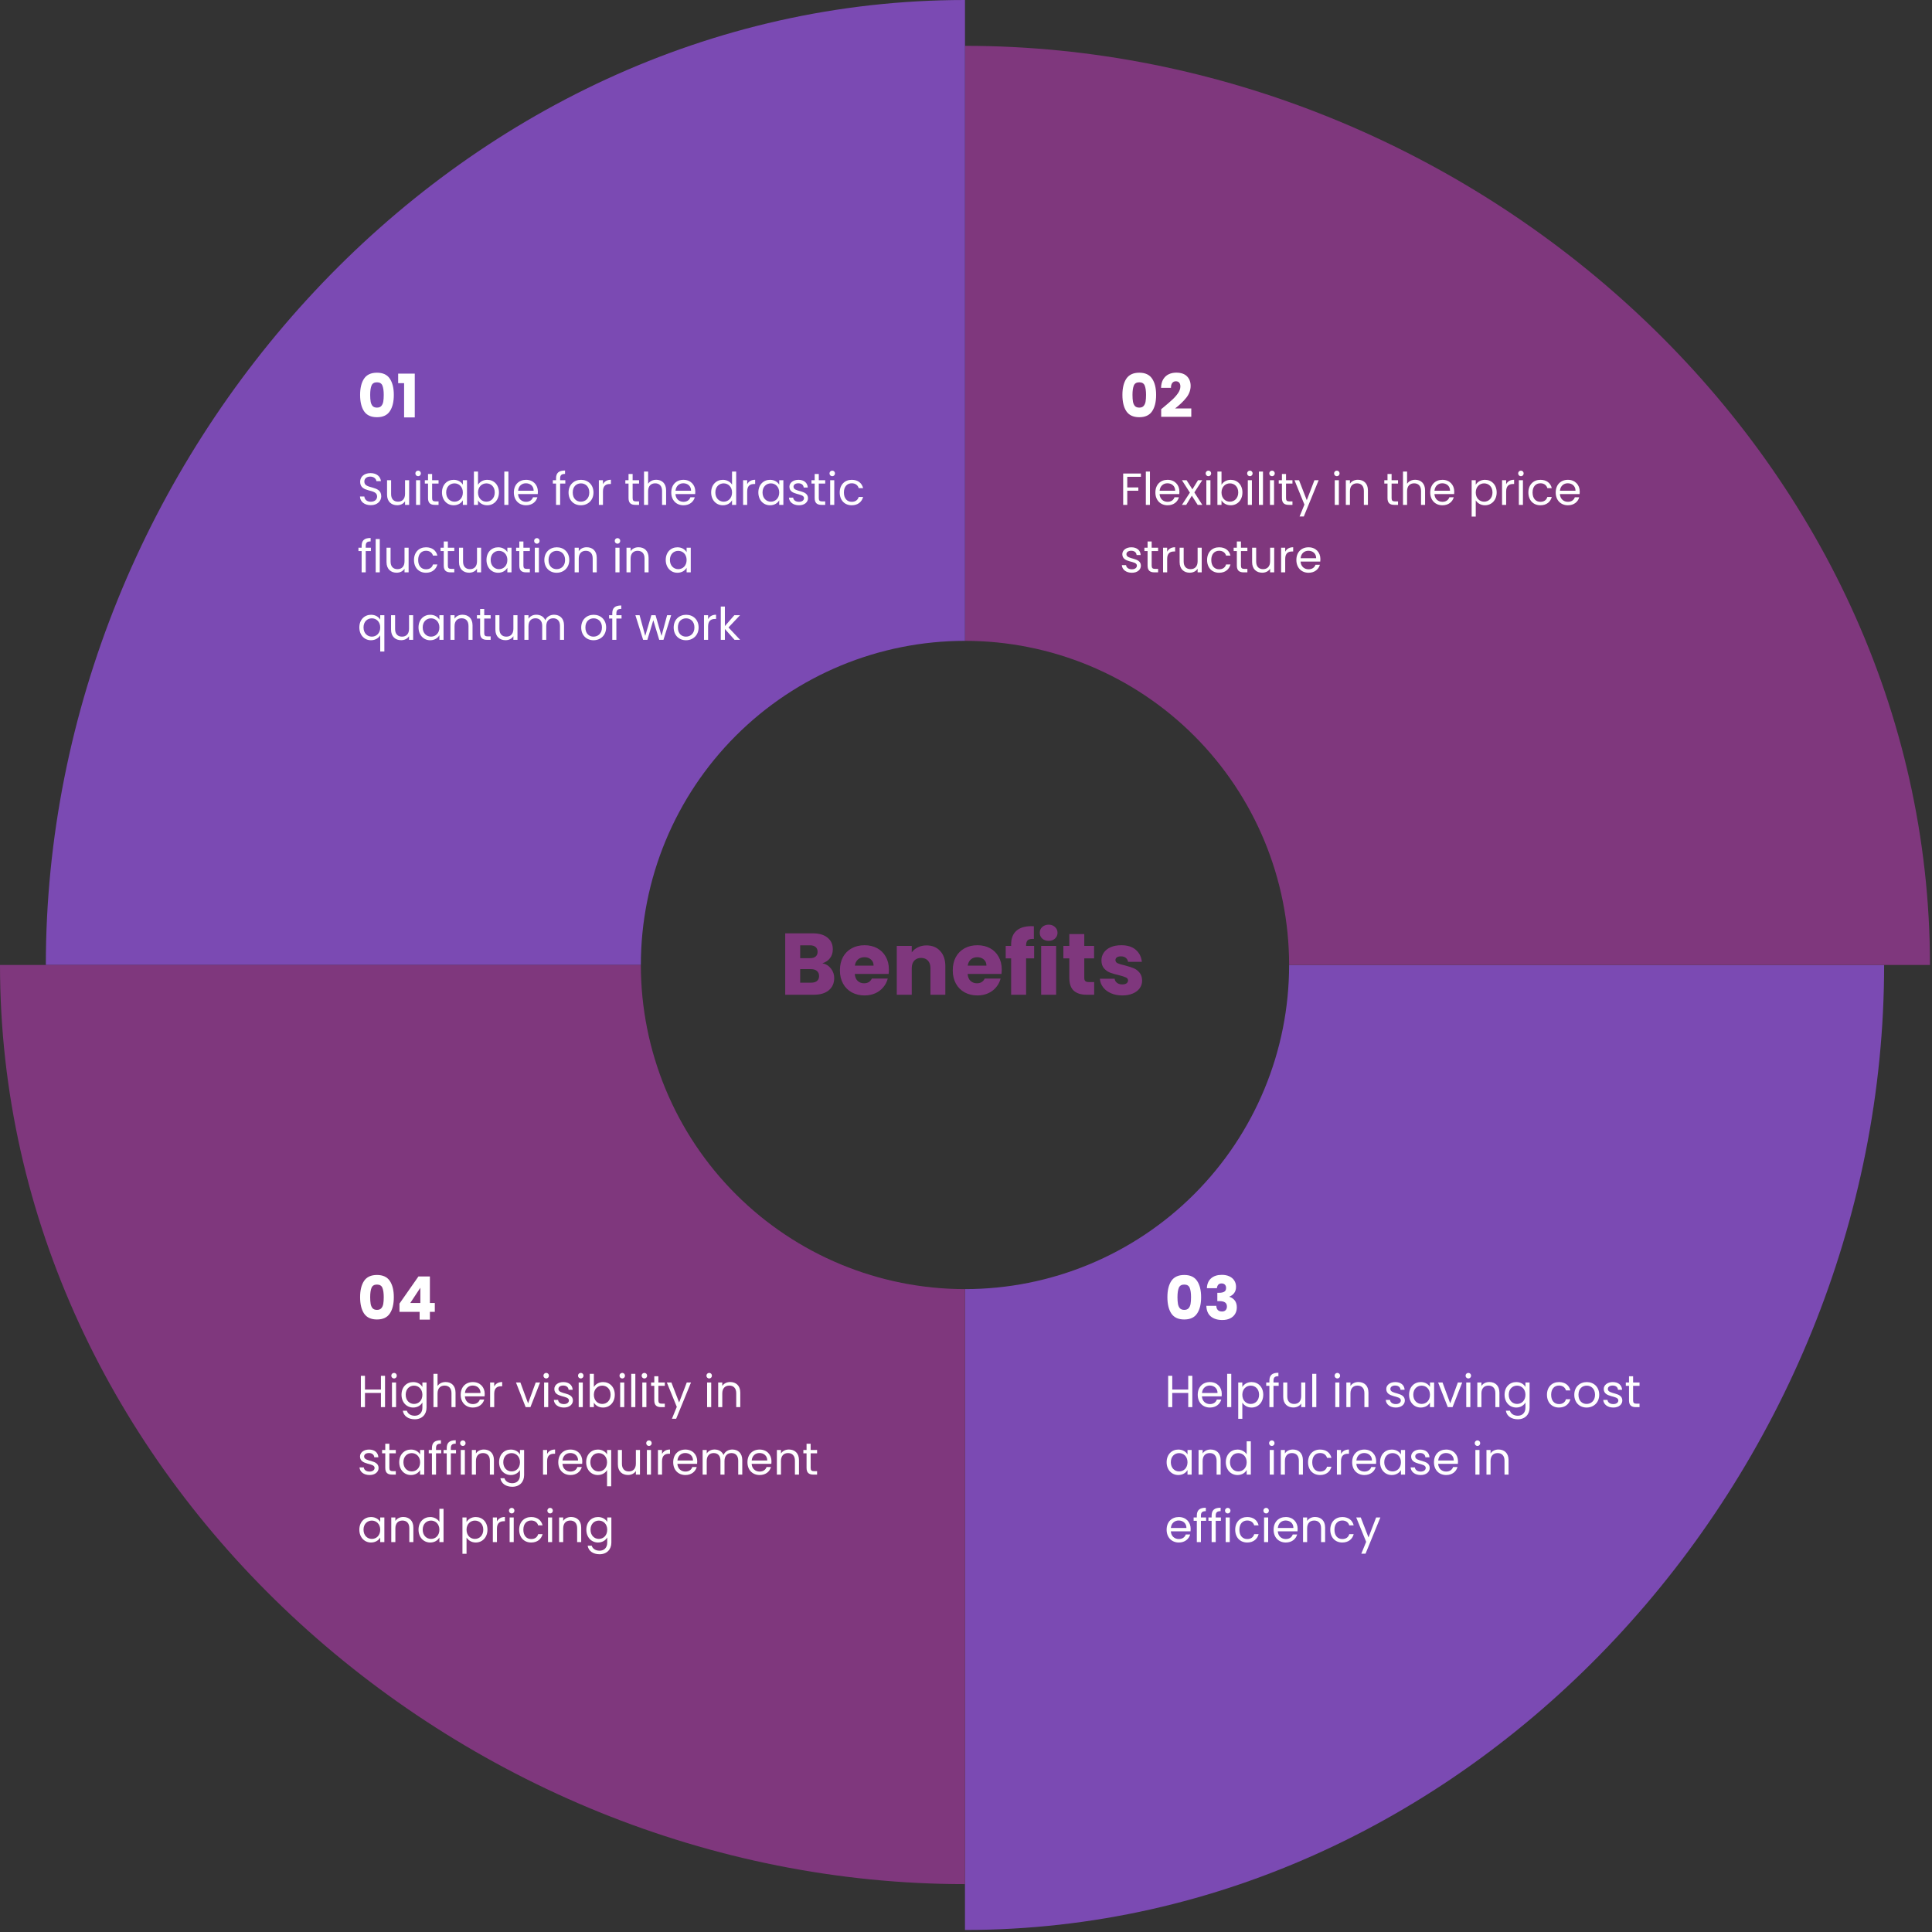 <svg xmlns="http://www.w3.org/2000/svg" width="773" height="773" viewBox="0 0 773 773" fill="none"><rect x="0" y="0" width="773" height="773" fill="#333333" stroke="none"/><path d="M386.093 515.778V772.185C589.884 772.185 753.844 589.884 753.844 386.093H515.778C515.778 420.488 502.115 453.474 477.794 477.794C453.474 502.115 420.488 515.778 386.093 515.778Z" fill="#7B4AB3"></path><path d="M515.778 386.093H772.185C772.185 182.301 589.884 18.341 386.093 18.341V256.407C420.488 256.407 453.474 270.07 477.794 294.391C502.115 318.712 515.778 351.698 515.778 386.093Z" fill="#7F377D"></path><path d="M386.092 256.407V0C182.3 0 18.341 182.301 18.341 386.093H256.407C256.407 351.698 270.07 318.712 294.391 294.391C318.711 270.07 351.697 256.407 386.092 256.407Z" fill="#7B4AB3"></path><path d="M256.407 386.093H0C0 589.884 182.301 753.844 386.093 753.844V515.778C351.698 515.778 318.712 502.115 294.391 477.794C270.07 453.474 256.407 420.488 256.407 386.093Z" fill="#7F377D"></path><path d="M329.045 385.4C330.468 385.703 331.612 386.415 332.475 387.535C333.338 388.632 333.77 389.892 333.77 391.315C333.77 393.368 333.047 395.002 331.6 396.215C330.177 397.405 328.182 398 325.615 398H314.17V373.43H325.23C327.727 373.43 329.675 374.002 331.075 375.145C332.498 376.288 333.21 377.84 333.21 379.8C333.21 381.247 332.825 382.448 332.055 383.405C331.308 384.362 330.305 385.027 329.045 385.4ZM320.155 383.37H324.075C325.055 383.37 325.802 383.16 326.315 382.74C326.852 382.297 327.12 381.655 327.12 380.815C327.12 379.975 326.852 379.333 326.315 378.89C325.802 378.447 325.055 378.225 324.075 378.225H320.155V383.37ZM324.565 393.17C325.568 393.17 326.338 392.948 326.875 392.505C327.435 392.038 327.715 391.373 327.715 390.51C327.715 389.647 327.423 388.97 326.84 388.48C326.28 387.99 325.498 387.745 324.495 387.745H320.155V393.17H324.565ZM355.651 387.92C355.651 388.48 355.616 389.063 355.546 389.67H342.001C342.095 390.883 342.48 391.817 343.156 392.47C343.856 393.1 344.708 393.415 345.711 393.415C347.205 393.415 348.243 392.785 348.826 391.525H355.196C354.87 392.808 354.275 393.963 353.411 394.99C352.571 396.017 351.51 396.822 350.226 397.405C348.943 397.988 347.508 398.28 345.921 398.28C344.008 398.28 342.305 397.872 340.811 397.055C339.318 396.238 338.151 395.072 337.311 393.555C336.471 392.038 336.051 390.265 336.051 388.235C336.051 386.205 336.46 384.432 337.276 382.915C338.116 381.398 339.283 380.232 340.776 379.415C342.27 378.598 343.985 378.19 345.921 378.19C347.811 378.19 349.491 378.587 350.961 379.38C352.431 380.173 353.575 381.305 354.391 382.775C355.231 384.245 355.651 385.96 355.651 387.92ZM349.526 386.345C349.526 385.318 349.176 384.502 348.476 383.895C347.776 383.288 346.901 382.985 345.851 382.985C344.848 382.985 343.996 383.277 343.296 383.86C342.62 384.443 342.2 385.272 342.036 386.345H349.526ZM370.709 378.26C372.995 378.26 374.815 379.007 376.169 380.5C377.545 381.97 378.234 384 378.234 386.59V398H372.284V387.395C372.284 386.088 371.945 385.073 371.269 384.35C370.592 383.627 369.682 383.265 368.539 383.265C367.395 383.265 366.485 383.627 365.809 384.35C365.132 385.073 364.794 386.088 364.794 387.395V398H358.809V378.47H364.794V381.06C365.4 380.197 366.217 379.52 367.244 379.03C368.27 378.517 369.425 378.26 370.709 378.26ZM400.803 387.92C400.803 388.48 400.768 389.063 400.698 389.67H387.153C387.246 390.883 387.631 391.817 388.308 392.47C389.008 393.1 389.859 393.415 390.863 393.415C392.356 393.415 393.394 392.785 393.978 391.525H400.348C400.021 392.808 399.426 393.963 398.563 394.99C397.723 396.017 396.661 396.822 395.378 397.405C394.094 397.988 392.659 398.28 391.073 398.28C389.159 398.28 387.456 397.872 385.963 397.055C384.469 396.238 383.303 395.072 382.463 393.555C381.623 392.038 381.203 390.265 381.203 388.235C381.203 386.205 381.611 384.432 382.428 382.915C383.268 381.398 384.434 380.232 385.928 379.415C387.421 378.598 389.136 378.19 391.073 378.19C392.963 378.19 394.643 378.587 396.113 379.38C397.583 380.173 398.726 381.305 399.543 382.775C400.383 384.245 400.803 385.96 400.803 387.92ZM394.678 386.345C394.678 385.318 394.328 384.502 393.628 383.895C392.928 383.288 392.053 382.985 391.003 382.985C389.999 382.985 389.148 383.277 388.448 383.86C387.771 384.443 387.351 385.272 387.188 386.345H394.678ZM413.76 383.44H410.54V398H404.555V383.44H402.385V378.47H404.555V377.91C404.555 375.507 405.243 373.687 406.62 372.45C407.997 371.19 410.015 370.56 412.675 370.56C413.118 370.56 413.445 370.572 413.655 370.595V375.67C412.512 375.6 411.707 375.763 411.24 376.16C410.773 376.557 410.54 377.268 410.54 378.295V378.47H413.76V383.44ZM419.582 376.44C418.532 376.44 417.669 376.137 416.992 375.53C416.339 374.9 416.012 374.13 416.012 373.22C416.012 372.287 416.339 371.517 416.992 370.91C417.669 370.28 418.532 369.965 419.582 369.965C420.609 369.965 421.449 370.28 422.102 370.91C422.779 371.517 423.117 372.287 423.117 373.22C423.117 374.13 422.779 374.9 422.102 375.53C421.449 376.137 420.609 376.44 419.582 376.44ZM422.557 378.47V398H416.572V378.47H422.557ZM437.78 392.925V398H434.735C432.565 398 430.873 397.475 429.66 396.425C428.446 395.352 427.84 393.613 427.84 391.21V383.44H425.46V378.47H427.84V373.71H433.825V378.47H437.745V383.44H433.825V391.28C433.825 391.863 433.965 392.283 434.245 392.54C434.525 392.797 434.991 392.925 435.645 392.925H437.78ZM449.058 398.28C447.355 398.28 445.838 397.988 444.508 397.405C443.178 396.822 442.128 396.028 441.358 395.025C440.588 393.998 440.157 392.855 440.063 391.595H445.978C446.048 392.272 446.363 392.82 446.923 393.24C447.483 393.66 448.172 393.87 448.988 393.87C449.735 393.87 450.307 393.73 450.703 393.45C451.123 393.147 451.333 392.762 451.333 392.295C451.333 391.735 451.042 391.327 450.458 391.07C449.875 390.79 448.93 390.487 447.623 390.16C446.223 389.833 445.057 389.495 444.123 389.145C443.19 388.772 442.385 388.2 441.708 387.43C441.032 386.637 440.693 385.575 440.693 384.245C440.693 383.125 440.997 382.11 441.603 381.2C442.233 380.267 443.143 379.532 444.333 378.995C445.547 378.458 446.982 378.19 448.638 378.19C451.088 378.19 453.013 378.797 454.413 380.01C455.837 381.223 456.653 382.833 456.863 384.84H451.333C451.24 384.163 450.937 383.627 450.423 383.23C449.933 382.833 449.28 382.635 448.463 382.635C447.763 382.635 447.227 382.775 446.853 383.055C446.48 383.312 446.293 383.673 446.293 384.14C446.293 384.7 446.585 385.12 447.168 385.4C447.775 385.68 448.708 385.96 449.968 386.24C451.415 386.613 452.593 386.987 453.503 387.36C454.413 387.71 455.207 388.293 455.883 389.11C456.583 389.903 456.945 390.977 456.968 392.33C456.968 393.473 456.642 394.5 455.988 395.41C455.358 396.297 454.437 396.997 453.223 397.51C452.033 398.023 450.645 398.28 449.058 398.28Z" fill="#7F377D"></path><path d="M475.414 563H477.052V550.454H475.414V555.962H469.024V550.454H467.386V563H469.024V557.312H475.414V563ZM484.025 554.36C485.717 554.36 487.157 555.422 487.139 557.348H480.911C481.091 555.422 482.423 554.36 484.025 554.36ZM488.633 559.958H486.869C486.509 561.02 485.573 561.776 484.097 561.776C482.423 561.776 481.019 560.678 480.893 558.68H488.777C488.813 558.338 488.831 558.05 488.831 557.69C488.831 554.99 486.959 552.974 484.097 552.974C481.217 552.974 479.219 554.936 479.219 558.05C479.219 561.182 481.289 563.162 484.097 563.162C486.545 563.162 488.129 561.758 488.633 559.958ZM490.993 563H492.631V549.68H490.993V563ZM497.061 554.954V553.136H495.423V567.68H497.061V561.182C497.673 562.19 498.951 563.162 500.751 563.162C503.397 563.162 505.431 561.092 505.431 558.032C505.431 554.954 503.397 552.974 500.751 552.974C498.951 552.974 497.655 553.91 497.061 554.954ZM503.757 558.032C503.757 560.354 502.227 561.722 500.409 561.722C498.627 561.722 497.061 560.372 497.061 558.05C497.061 555.764 498.627 554.396 500.409 554.396C502.227 554.396 503.757 555.71 503.757 558.032ZM507.893 563H509.531V554.486H511.601V553.136H509.531V552.434C509.531 551.156 510.017 550.616 511.493 550.616V549.248C508.973 549.248 507.893 550.238 507.893 552.434V553.136H506.615V554.486H507.893V563ZM522.259 553.136H520.621V558.554C520.621 560.678 519.487 561.722 517.795 561.722C516.139 561.722 515.041 560.696 515.041 558.698V553.136H513.421V558.914C513.421 561.74 515.203 563.144 517.471 563.144C518.785 563.144 519.991 562.568 520.621 561.542V563H522.259V553.136ZM525.025 563H526.663V549.68H525.025V563ZM534.253 563H535.891V553.136H534.253V563ZM535.099 551.534C535.693 551.534 536.179 551.048 536.179 550.418C536.179 549.788 535.693 549.302 535.099 549.302C534.469 549.302 533.983 549.788 533.983 550.418C533.983 551.048 534.469 551.534 535.099 551.534ZM545.901 563H547.521V557.186C547.521 554.36 545.775 552.956 543.489 552.956C542.157 552.956 540.969 553.514 540.321 554.54V553.136H538.683V563H540.321V557.546C540.321 555.422 541.473 554.378 543.147 554.378C544.803 554.378 545.901 555.404 545.901 557.42V563ZM562.087 560.318C562.015 556.79 556.291 558.068 556.291 555.728C556.291 554.936 557.011 554.36 558.217 554.36C559.531 554.36 560.287 555.08 560.359 556.07H561.997C561.889 554.144 560.449 552.974 558.271 552.974C556.075 552.974 554.653 554.216 554.653 555.728C554.653 559.4 560.485 558.122 560.485 560.318C560.485 561.128 559.765 561.776 558.469 561.776C557.083 561.776 556.237 561.056 556.147 560.102H554.455C554.563 561.902 556.183 563.162 558.487 563.162C560.665 563.162 562.087 561.938 562.087 560.318ZM563.788 558.032C563.788 561.092 565.822 563.162 568.45 563.162C570.268 563.162 571.546 562.226 572.14 561.164V563H573.796V553.136H572.14V554.936C571.564 553.91 570.304 552.974 568.468 552.974C565.822 552.974 563.788 554.954 563.788 558.032ZM572.14 558.05C572.14 560.372 570.592 561.722 568.792 561.722C566.992 561.722 565.462 560.354 565.462 558.032C565.462 555.71 566.992 554.396 568.792 554.396C570.592 554.396 572.14 555.764 572.14 558.05ZM575.394 553.136L579.264 563H581.172L585.042 553.136H583.296L580.236 561.488L577.158 553.136H575.394ZM586.654 563H588.292V553.136H586.654V563ZM587.5 551.534C588.094 551.534 588.58 551.048 588.58 550.418C588.58 549.788 588.094 549.302 587.5 549.302C586.87 549.302 586.384 549.788 586.384 550.418C586.384 551.048 586.87 551.534 587.5 551.534ZM598.301 563H599.921V557.186C599.921 554.36 598.175 552.956 595.889 552.956C594.557 552.956 593.369 553.514 592.721 554.54V553.136H591.083V563H592.721V557.546C592.721 555.422 593.873 554.378 595.547 554.378C597.203 554.378 598.301 555.404 598.301 557.42V563ZM601.985 558.032C601.985 561.092 604.019 563.162 606.665 563.162C608.465 563.162 609.743 562.208 610.337 561.146V563.216C610.337 565.322 609.023 566.438 607.277 566.438C605.657 566.438 604.487 565.628 604.127 564.44H602.507C602.831 566.546 604.685 567.86 607.277 567.86C610.175 567.86 611.993 565.934 611.993 563.216V553.136H610.337V554.936C609.761 553.874 608.465 552.974 606.665 552.974C604.019 552.974 601.985 554.954 601.985 558.032ZM610.337 558.05C610.337 560.372 608.789 561.722 606.989 561.722C605.189 561.722 603.659 560.354 603.659 558.032C603.659 555.71 605.189 554.396 606.989 554.396C608.789 554.396 610.337 555.764 610.337 558.05ZM618.948 558.05C618.948 561.182 620.946 563.162 623.754 563.162C626.202 563.162 627.804 561.794 628.308 559.832H626.544C626.184 561.074 625.212 561.776 623.754 561.776C621.954 561.776 620.622 560.498 620.622 558.05C620.622 555.638 621.954 554.36 623.754 554.36C625.212 554.36 626.202 555.116 626.544 556.304H628.308C627.804 554.234 626.202 552.974 623.754 552.974C620.946 552.974 618.948 554.954 618.948 558.05ZM639.853 558.05C639.853 554.936 637.675 552.974 634.867 552.974C632.077 552.974 629.881 554.936 629.881 558.05C629.881 561.182 632.005 563.162 634.795 563.162C637.603 563.162 639.853 561.182 639.853 558.05ZM631.555 558.05C631.555 555.566 633.121 554.396 634.849 554.396C636.541 554.396 638.179 555.566 638.179 558.05C638.179 560.552 636.505 561.722 634.795 561.722C633.085 561.722 631.555 560.552 631.555 558.05ZM649.099 560.318C649.027 556.79 643.303 558.068 643.303 555.728C643.303 554.936 644.023 554.36 645.229 554.36C646.543 554.36 647.299 555.08 647.371 556.07H649.009C648.901 554.144 647.461 552.974 645.283 552.974C643.087 552.974 641.665 554.216 641.665 555.728C641.665 559.4 647.497 558.122 647.497 560.318C647.497 561.128 646.777 561.776 645.481 561.776C644.095 561.776 643.249 561.056 643.159 560.102H641.467C641.575 561.902 643.195 563.162 645.499 563.162C647.677 563.162 649.099 561.938 649.099 560.318ZM651.771 560.3C651.771 562.28 652.761 563 654.507 563H655.983V561.614H654.777C653.769 561.614 653.409 561.272 653.409 560.3V554.486H655.983V553.136H653.409V550.652H651.771V553.136H650.493V554.486H651.771V560.3ZM466.774 585.032C466.774 588.092 468.808 590.162 471.436 590.162C473.254 590.162 474.532 589.226 475.126 588.164V590H476.782V580.136H475.126V581.936C474.55 580.91 473.29 579.974 471.454 579.974C468.808 579.974 466.774 581.954 466.774 585.032ZM475.126 585.05C475.126 587.372 473.578 588.722 471.778 588.722C469.978 588.722 468.448 587.354 468.448 585.032C468.448 582.71 469.978 581.396 471.778 581.396C473.578 581.396 475.126 582.764 475.126 585.05ZM486.768 590H488.388V584.186C488.388 581.36 486.642 579.956 484.356 579.956C483.024 579.956 481.836 580.514 481.188 581.54V580.136H479.55V590H481.188V584.546C481.188 582.422 482.34 581.378 484.014 581.378C485.67 581.378 486.768 582.404 486.768 584.42V590ZM490.452 585.032C490.452 588.092 492.486 590.162 495.132 590.162C496.932 590.162 498.21 589.244 498.804 588.146V590H500.46V576.68H498.804V581.9C498.12 580.766 496.698 579.974 495.15 579.974C492.486 579.974 490.452 581.954 490.452 585.032ZM498.804 585.05C498.804 587.372 497.256 588.722 495.456 588.722C493.656 588.722 492.126 587.354 492.126 585.032C492.126 582.71 493.656 581.396 495.456 581.396C497.256 581.396 498.804 582.764 498.804 585.05ZM508.027 590H509.665V580.136H508.027V590ZM508.873 578.534C509.467 578.534 509.953 578.048 509.953 577.418C509.953 576.788 509.467 576.302 508.873 576.302C508.243 576.302 507.757 576.788 507.757 577.418C507.757 578.048 508.243 578.534 508.873 578.534ZM519.674 590H521.294V584.186C521.294 581.36 519.548 579.956 517.262 579.956C515.93 579.956 514.742 580.514 514.094 581.54V580.136H512.456V590H514.094V584.546C514.094 582.422 515.246 581.378 516.92 581.378C518.576 581.378 519.674 582.404 519.674 584.42V590ZM523.358 585.05C523.358 588.182 525.356 590.162 528.164 590.162C530.612 590.162 532.214 588.794 532.718 586.832H530.954C530.594 588.074 529.622 588.776 528.164 588.776C526.364 588.776 525.032 587.498 525.032 585.05C525.032 582.638 526.364 581.36 528.164 581.36C529.622 581.36 530.612 582.116 530.954 583.304H532.718C532.214 581.234 530.612 579.974 528.164 579.974C525.356 579.974 523.358 581.954 523.358 585.05ZM536.542 584.636C536.542 582.35 537.73 581.648 539.296 581.648H539.728V579.956C538.162 579.956 537.1 580.64 536.542 581.738V580.136H534.904V590H536.542V584.636ZM545.812 581.36C547.504 581.36 548.944 582.422 548.926 584.348H542.698C542.878 582.422 544.21 581.36 545.812 581.36ZM550.42 586.958H548.656C548.296 588.02 547.36 588.776 545.884 588.776C544.21 588.776 542.806 587.678 542.68 585.68H550.564C550.6 585.338 550.618 585.05 550.618 584.69C550.618 581.99 548.746 579.974 545.884 579.974C543.004 579.974 541.006 581.936 541.006 585.05C541.006 588.182 543.076 590.162 545.884 590.162C548.332 590.162 549.916 588.758 550.42 586.958ZM552.169 585.032C552.169 588.092 554.203 590.162 556.831 590.162C558.649 590.162 559.927 589.226 560.521 588.164V590H562.177V580.136H560.521V581.936C559.945 580.91 558.685 579.974 556.849 579.974C554.203 579.974 552.169 581.954 552.169 585.032ZM560.521 585.05C560.521 587.372 558.973 588.722 557.173 588.722C555.373 588.722 553.843 587.354 553.843 585.032C553.843 582.71 555.373 581.396 557.173 581.396C558.973 581.396 560.521 582.764 560.521 585.05ZM572.037 587.318C571.965 583.79 566.241 585.068 566.241 582.728C566.241 581.936 566.961 581.36 568.167 581.36C569.481 581.36 570.237 582.08 570.309 583.07H571.947C571.839 581.144 570.399 579.974 568.221 579.974C566.025 579.974 564.603 581.216 564.603 582.728C564.603 586.4 570.435 585.122 570.435 587.318C570.435 588.128 569.715 588.776 568.419 588.776C567.033 588.776 566.187 588.056 566.097 587.102H564.405C564.513 588.902 566.133 590.162 568.437 590.162C570.615 590.162 572.037 588.938 572.037 587.318ZM578.543 581.36C580.235 581.36 581.675 582.422 581.657 584.348H575.429C575.609 582.422 576.941 581.36 578.543 581.36ZM583.151 586.958H581.387C581.027 588.02 580.091 588.776 578.615 588.776C576.941 588.776 575.537 587.678 575.411 585.68H583.295C583.331 585.338 583.349 585.05 583.349 584.69C583.349 581.99 581.477 579.974 578.615 579.974C575.735 579.974 573.737 581.936 573.737 585.05C573.737 588.182 575.807 590.162 578.615 590.162C581.063 590.162 582.647 588.758 583.151 586.958ZM590.31 590H591.948V580.136H590.31V590ZM591.156 578.534C591.75 578.534 592.236 578.048 592.236 577.418C592.236 576.788 591.75 576.302 591.156 576.302C590.526 576.302 590.04 576.788 590.04 577.418C590.04 578.048 590.526 578.534 591.156 578.534ZM601.958 590H603.578V584.186C603.578 581.36 601.832 579.956 599.546 579.956C598.214 579.956 597.026 580.514 596.378 581.54V580.136H594.74V590H596.378V584.546C596.378 582.422 597.53 581.378 599.204 581.378C600.86 581.378 601.958 582.404 601.958 584.42V590ZM471.58 608.36C473.272 608.36 474.712 609.422 474.694 611.348H468.466C468.646 609.422 469.978 608.36 471.58 608.36ZM476.188 613.958H474.424C474.064 615.02 473.128 615.776 471.652 615.776C469.978 615.776 468.574 614.678 468.448 612.68H476.332C476.368 612.338 476.386 612.05 476.386 611.69C476.386 608.99 474.514 606.974 471.652 606.974C468.772 606.974 466.774 608.936 466.774 612.05C466.774 615.182 468.844 617.162 471.652 617.162C474.1 617.162 475.684 615.758 476.188 613.958ZM478.854 617H480.492V608.486H482.562V607.136H480.492V606.434C480.492 605.156 480.978 604.616 482.454 604.616V603.248C479.934 603.248 478.854 604.238 478.854 606.434V607.136H477.576V608.486H478.854V617ZM484.778 617H486.416V608.486H488.486V607.136H486.416V606.434C486.416 605.156 486.902 604.616 488.378 604.616V603.248C485.858 603.248 484.778 604.238 484.778 606.434V607.136H483.5V608.486H484.778V617ZM490.396 617H492.034V607.136H490.396V617ZM491.242 605.534C491.836 605.534 492.322 605.048 492.322 604.418C492.322 603.788 491.836 603.302 491.242 603.302C490.612 603.302 490.126 603.788 490.126 604.418C490.126 605.048 490.612 605.534 491.242 605.534ZM494.213 612.05C494.213 615.182 496.211 617.162 499.019 617.162C501.467 617.162 503.069 615.794 503.573 613.832H501.809C501.449 615.074 500.477 615.776 499.019 615.776C497.219 615.776 495.887 614.498 495.887 612.05C495.887 609.638 497.219 608.36 499.019 608.36C500.477 608.36 501.467 609.116 501.809 610.304H503.573C503.069 608.234 501.467 606.974 499.019 606.974C496.211 606.974 494.213 608.954 494.213 612.05ZM505.759 617H507.397V607.136H505.759V617ZM506.605 605.534C507.199 605.534 507.685 605.048 507.685 604.418C507.685 603.788 507.199 603.302 506.605 603.302C505.975 603.302 505.489 603.788 505.489 604.418C505.489 605.048 505.975 605.534 506.605 605.534ZM514.383 608.36C516.075 608.36 517.515 609.422 517.497 611.348H511.269C511.449 609.422 512.781 608.36 514.383 608.36ZM518.991 613.958H517.227C516.867 615.02 515.931 615.776 514.455 615.776C512.781 615.776 511.377 614.678 511.251 612.68H519.135C519.171 612.338 519.189 612.05 519.189 611.69C519.189 608.99 517.317 606.974 514.455 606.974C511.575 606.974 509.577 608.936 509.577 612.05C509.577 615.182 511.647 617.162 514.455 617.162C516.903 617.162 518.487 615.758 518.991 613.958ZM528.569 617H530.189V611.186C530.189 608.36 528.443 606.956 526.157 606.956C524.825 606.956 523.637 607.514 522.989 608.54V607.136H521.351V617H522.989V611.546C522.989 609.422 524.141 608.378 525.815 608.378C527.471 608.378 528.569 609.404 528.569 611.42V617ZM532.253 612.05C532.253 615.182 534.251 617.162 537.059 617.162C539.507 617.162 541.109 615.794 541.613 613.832H539.849C539.489 615.074 538.517 615.776 537.059 615.776C535.259 615.776 533.927 614.498 533.927 612.05C533.927 609.638 535.259 608.36 537.059 608.36C538.517 608.36 539.507 609.116 539.849 610.304H541.613C541.109 608.234 539.507 606.974 537.059 606.974C534.251 606.974 532.253 608.954 532.253 612.05ZM547.542 615.128L544.446 607.136H542.628L546.606 616.892L544.662 621.644H546.354L552.294 607.136H550.602L547.542 615.128Z" fill="white"></path><path d="M152.54 198.58C152.54 193.936 145.772 195.952 145.772 192.712C145.772 191.362 146.834 190.66 148.184 190.696C149.714 190.714 150.506 191.668 150.614 192.514H152.414C152.216 190.606 150.65 189.292 148.256 189.292C145.772 189.292 144.098 190.696 144.098 192.766C144.098 197.428 150.884 195.268 150.884 198.652C150.884 199.84 149.948 200.74 148.364 200.74C146.618 200.74 145.88 199.696 145.772 198.652H144.026C144.062 200.722 145.844 202.126 148.364 202.126C151.082 202.126 152.54 200.362 152.54 198.58ZM163.698 192.136H162.06V197.554C162.06 199.678 160.926 200.722 159.234 200.722C157.578 200.722 156.48 199.696 156.48 197.698V192.136H154.86V197.914C154.86 200.74 156.642 202.144 158.91 202.144C160.224 202.144 161.43 201.568 162.06 200.542V202H163.698V192.136ZM166.464 202H168.102V192.136H166.464V202ZM167.31 190.534C167.904 190.534 168.39 190.048 168.39 189.418C168.39 188.788 167.904 188.302 167.31 188.302C166.68 188.302 166.194 188.788 166.194 189.418C166.194 190.048 166.68 190.534 167.31 190.534ZM171.254 199.3C171.254 201.28 172.244 202 173.99 202H175.466V200.614H174.26C173.252 200.614 172.892 200.272 172.892 199.3V193.486H175.466V192.136H172.892V189.652H171.254V192.136H169.976V193.486H171.254V199.3ZM176.838 197.032C176.838 200.092 178.872 202.162 181.5 202.162C183.318 202.162 184.596 201.226 185.19 200.164V202H186.846V192.136H185.19V193.936C184.614 192.91 183.354 191.974 181.518 191.974C178.872 191.974 176.838 193.954 176.838 197.032ZM185.19 197.05C185.19 199.372 183.642 200.722 181.842 200.722C180.042 200.722 178.512 199.354 178.512 197.032C178.512 194.71 180.042 193.396 181.842 193.396C183.642 193.396 185.19 194.764 185.19 197.05ZM191.253 193.972V188.68H189.615V202H191.253V200.182C191.865 201.262 193.143 202.162 194.943 202.162C197.589 202.162 199.623 200.092 199.623 197.032C199.623 193.954 197.607 191.974 194.943 191.974C193.197 191.974 191.883 192.874 191.253 193.972ZM197.949 197.032C197.949 199.354 196.419 200.722 194.601 200.722C192.819 200.722 191.253 199.372 191.253 197.05C191.253 194.764 192.819 193.396 194.601 193.396C196.419 193.396 197.949 194.71 197.949 197.032ZM201.779 202H203.417V188.68H201.779V202ZM210.402 193.36C212.094 193.36 213.534 194.422 213.516 196.348H207.288C207.468 194.422 208.8 193.36 210.402 193.36ZM215.01 198.958H213.246C212.886 200.02 211.95 200.776 210.474 200.776C208.8 200.776 207.396 199.678 207.27 197.68H215.154C215.19 197.338 215.208 197.05 215.208 196.69C215.208 193.99 213.336 191.974 210.474 191.974C207.594 191.974 205.596 193.936 205.596 197.05C205.596 200.182 207.666 202.162 210.474 202.162C212.922 202.162 214.506 200.758 215.01 198.958ZM222.475 202H224.113V193.486H226.183V192.136H224.113V191.434C224.113 190.156 224.599 189.616 226.075 189.616V188.248C223.555 188.248 222.475 189.238 222.475 191.434V192.136H221.197V193.486H222.475V202ZM237.453 197.05C237.453 193.936 235.275 191.974 232.467 191.974C229.677 191.974 227.481 193.936 227.481 197.05C227.481 200.182 229.605 202.162 232.395 202.162C235.203 202.162 237.453 200.182 237.453 197.05ZM229.155 197.05C229.155 194.566 230.721 193.396 232.449 193.396C234.141 193.396 235.779 194.566 235.779 197.05C235.779 199.552 234.105 200.722 232.395 200.722C230.685 200.722 229.155 199.552 229.155 197.05ZM241.245 196.636C241.245 194.35 242.433 193.648 243.999 193.648H244.431V191.956C242.865 191.956 241.803 192.64 241.245 193.738V192.136H239.607V202H241.245V196.636ZM251.48 199.3C251.48 201.28 252.47 202 254.216 202H255.692V200.614H254.486C253.478 200.614 253.118 200.272 253.118 199.3V193.486H255.692V192.136H253.118V189.652H251.48V192.136H250.202V193.486H251.48V199.3ZM257.677 202H259.315V196.546C259.315 194.422 260.467 193.378 262.141 193.378C263.797 193.378 264.895 194.404 264.895 196.42V202H266.515V196.186C266.515 193.36 264.769 191.956 262.573 191.956C261.187 191.956 259.963 192.514 259.315 193.558V188.68H257.677V202ZM273.385 193.36C275.077 193.36 276.517 194.422 276.499 196.348H270.271C270.451 194.422 271.783 193.36 273.385 193.36ZM277.993 198.958H276.229C275.869 200.02 274.933 200.776 273.457 200.776C271.783 200.776 270.379 199.678 270.253 197.68H278.137C278.173 197.338 278.191 197.05 278.191 196.69C278.191 193.99 276.319 191.974 273.457 191.974C270.577 191.974 268.579 193.936 268.579 197.05C268.579 200.182 270.649 202.162 273.457 202.162C275.905 202.162 277.489 200.758 277.993 198.958ZM284.54 197.032C284.54 200.092 286.574 202.162 289.22 202.162C291.02 202.162 292.298 201.244 292.892 200.146V202H294.548V188.68H292.892V193.9C292.208 192.766 290.786 191.974 289.238 191.974C286.574 191.974 284.54 193.954 284.54 197.032ZM292.892 197.05C292.892 199.372 291.344 200.722 289.544 200.722C287.744 200.722 286.214 199.354 286.214 197.032C286.214 194.71 287.744 193.396 289.544 193.396C291.344 193.396 292.892 194.764 292.892 197.05ZM298.954 196.636C298.954 194.35 300.142 193.648 301.708 193.648H302.14V191.956C300.574 191.956 299.512 192.64 298.954 193.738V192.136H297.316V202H298.954V196.636ZM303.419 197.032C303.419 200.092 305.453 202.162 308.081 202.162C309.899 202.162 311.177 201.226 311.771 200.164V202H313.427V192.136H311.771V193.936C311.195 192.91 309.935 191.974 308.099 191.974C305.453 191.974 303.419 193.954 303.419 197.032ZM311.771 197.05C311.771 199.372 310.223 200.722 308.423 200.722C306.623 200.722 305.093 199.354 305.093 197.032C305.093 194.71 306.623 193.396 308.423 193.396C310.223 193.396 311.771 194.764 311.771 197.05ZM323.287 199.318C323.215 195.79 317.491 197.068 317.491 194.728C317.491 193.936 318.211 193.36 319.417 193.36C320.731 193.36 321.487 194.08 321.559 195.07H323.197C323.089 193.144 321.649 191.974 319.471 191.974C317.275 191.974 315.853 193.216 315.853 194.728C315.853 198.4 321.685 197.122 321.685 199.318C321.685 200.128 320.965 200.776 319.669 200.776C318.283 200.776 317.437 200.056 317.347 199.102H315.655C315.763 200.902 317.383 202.162 319.687 202.162C321.865 202.162 323.287 200.938 323.287 199.318ZM325.959 199.3C325.959 201.28 326.949 202 328.695 202H330.171V200.614H328.965C327.957 200.614 327.597 200.272 327.597 199.3V193.486H330.171V192.136H327.597V189.652H325.959V192.136H324.681V193.486H325.959V199.3ZM332.156 202H333.794V192.136H332.156V202ZM333.002 190.534C333.596 190.534 334.082 190.048 334.082 189.418C334.082 188.788 333.596 188.302 333.002 188.302C332.372 188.302 331.886 188.788 331.886 189.418C331.886 190.048 332.372 190.534 333.002 190.534ZM335.973 197.05C335.973 200.182 337.971 202.162 340.779 202.162C343.227 202.162 344.829 200.794 345.333 198.832H343.569C343.209 200.074 342.237 200.776 340.779 200.776C338.979 200.776 337.647 199.498 337.647 197.05C337.647 194.638 338.979 193.36 340.779 193.36C342.237 193.36 343.227 194.116 343.569 195.304H345.333C344.829 193.234 343.227 191.974 340.779 191.974C337.971 191.974 335.973 193.954 335.973 197.05ZM144.692 229H146.33V220.486H148.4V219.136H146.33V218.434C146.33 217.156 146.816 216.616 148.292 216.616V215.248C145.772 215.248 144.692 216.238 144.692 218.434V219.136H143.414V220.486H144.692V229ZM150.31 229H151.948V215.68H150.31V229ZM163.488 219.136H161.85V224.554C161.85 226.678 160.716 227.722 159.024 227.722C157.368 227.722 156.27 226.696 156.27 224.698V219.136H154.65V224.914C154.65 227.74 156.432 229.144 158.7 229.144C160.014 229.144 161.22 228.568 161.85 227.542V229H163.488V219.136ZM165.641 224.05C165.641 227.182 167.639 229.162 170.447 229.162C172.895 229.162 174.497 227.794 175.001 225.832H173.237C172.877 227.074 171.905 227.776 170.447 227.776C168.647 227.776 167.315 226.498 167.315 224.05C167.315 221.638 168.647 220.36 170.447 220.36C171.905 220.36 172.895 221.116 173.237 222.304H175.001C174.497 220.234 172.895 218.974 170.447 218.974C167.639 218.974 165.641 220.954 165.641 224.05ZM177.547 226.3C177.547 228.28 178.537 229 180.283 229H181.759V227.614H180.553C179.545 227.614 179.185 227.272 179.185 226.3V220.486H181.759V219.136H179.185V216.652H177.547V219.136H176.269V220.486H177.547V226.3ZM192.491 219.136H190.853V224.554C190.853 226.678 189.719 227.722 188.027 227.722C186.371 227.722 185.273 226.696 185.273 224.698V219.136H183.653V224.914C183.653 227.74 185.435 229.144 187.703 229.144C189.017 229.144 190.223 228.568 190.853 227.542V229H192.491V219.136ZM194.645 224.032C194.645 227.092 196.679 229.162 199.307 229.162C201.125 229.162 202.403 228.226 202.997 227.164V229H204.653V219.136H202.997V220.936C202.421 219.91 201.161 218.974 199.325 218.974C196.679 218.974 194.645 220.954 194.645 224.032ZM202.997 224.05C202.997 226.372 201.449 227.722 199.649 227.722C197.849 227.722 196.319 226.354 196.319 224.032C196.319 221.71 197.849 220.396 199.649 220.396C201.449 220.396 202.997 221.764 202.997 224.05ZM207.781 226.3C207.781 228.28 208.771 229 210.517 229H211.993V227.614H210.787C209.779 227.614 209.419 227.272 209.419 226.3V220.486H211.993V219.136H209.419V216.652H207.781V219.136H206.503V220.486H207.781V226.3ZM213.978 229H215.616V219.136H213.978V229ZM214.824 217.534C215.418 217.534 215.904 217.048 215.904 216.418C215.904 215.788 215.418 215.302 214.824 215.302C214.194 215.302 213.708 215.788 213.708 216.418C213.708 217.048 214.194 217.534 214.824 217.534ZM227.767 224.05C227.767 220.936 225.589 218.974 222.781 218.974C219.991 218.974 217.795 220.936 217.795 224.05C217.795 227.182 219.919 229.162 222.709 229.162C225.517 229.162 227.767 227.182 227.767 224.05ZM219.469 224.05C219.469 221.566 221.035 220.396 222.763 220.396C224.455 220.396 226.093 221.566 226.093 224.05C226.093 226.552 224.419 227.722 222.709 227.722C220.999 227.722 219.469 226.552 219.469 224.05ZM237.139 229H238.759V223.186C238.759 220.36 237.013 218.956 234.727 218.956C233.395 218.956 232.207 219.514 231.559 220.54V219.136H229.921V229H231.559V223.546C231.559 221.422 232.711 220.378 234.385 220.378C236.041 220.378 237.139 221.404 237.139 223.42V229ZM246.234 229H247.872V219.136H246.234V229ZM247.08 217.534C247.674 217.534 248.16 217.048 248.16 216.418C248.16 215.788 247.674 215.302 247.08 215.302C246.45 215.302 245.964 215.788 245.964 216.418C245.964 217.048 246.45 217.534 247.08 217.534ZM257.881 229H259.501V223.186C259.501 220.36 257.755 218.956 255.469 218.956C254.137 218.956 252.949 219.514 252.301 220.54V219.136H250.663V229H252.301V223.546C252.301 221.422 253.453 220.378 255.127 220.378C256.783 220.378 257.881 221.404 257.881 223.42V229ZM266.364 224.032C266.364 227.092 268.398 229.162 271.026 229.162C272.844 229.162 274.122 228.226 274.716 227.164V229H276.372V219.136H274.716V220.936C274.14 219.91 272.88 218.974 271.044 218.974C268.398 218.974 266.364 220.954 266.364 224.032ZM274.716 224.05C274.716 226.372 273.168 227.722 271.368 227.722C269.568 227.722 268.038 226.354 268.038 224.032C268.038 221.71 269.568 220.396 271.368 220.396C273.168 220.396 274.716 221.764 274.716 224.05ZM143.774 251.032C143.774 254.092 145.808 256.162 148.418 256.162C150.254 256.162 151.568 255.19 152.126 254.182V260.68H153.782V246.136H152.126V247.936C151.568 246.91 150.272 245.974 148.472 245.974C145.808 245.974 143.774 247.954 143.774 251.032ZM152.126 251.05C152.126 253.372 150.578 254.722 148.778 254.722C146.978 254.722 145.448 253.354 145.448 251.032C145.448 248.71 146.978 247.396 148.778 247.396C150.578 247.396 152.126 248.764 152.126 251.05ZM165.298 246.136H163.66V251.554C163.66 253.678 162.526 254.722 160.834 254.722C159.178 254.722 158.08 253.696 158.08 251.698V246.136H156.46V251.914C156.46 254.74 158.242 256.144 160.51 256.144C161.824 256.144 163.03 255.568 163.66 254.542V256H165.298V246.136ZM167.452 251.032C167.452 254.092 169.486 256.162 172.114 256.162C173.932 256.162 175.21 255.226 175.804 254.164V256H177.46V246.136H175.804V247.936C175.228 246.91 173.968 245.974 172.132 245.974C169.486 245.974 167.452 247.954 167.452 251.032ZM175.804 251.05C175.804 253.372 174.256 254.722 172.456 254.722C170.656 254.722 169.126 253.354 169.126 251.032C169.126 248.71 170.656 247.396 172.456 247.396C174.256 247.396 175.804 248.764 175.804 251.05ZM187.446 256H189.066V250.186C189.066 247.36 187.32 245.956 185.034 245.956C183.702 245.956 182.514 246.514 181.866 247.54V246.136H180.228V256H181.866V250.546C181.866 248.422 183.018 247.378 184.692 247.378C186.348 247.378 187.446 248.404 187.446 250.42V256ZM192.101 253.3C192.101 255.28 193.091 256 194.837 256H196.313V254.614H195.107C194.099 254.614 193.739 254.272 193.739 253.3V247.486H196.313V246.136H193.739V243.652H192.101V246.136H190.823V247.486H192.101V253.3ZM207.046 246.136H205.408V251.554C205.408 253.678 204.274 254.722 202.582 254.722C200.926 254.722 199.828 253.696 199.828 251.698V246.136H198.208V251.914C198.208 254.74 199.99 256.144 202.258 256.144C203.572 256.144 204.778 255.568 205.408 254.542V256H207.046V246.136ZM224.05 256H225.67V250.186C225.67 247.36 223.924 245.956 221.674 245.956C220.162 245.956 218.758 246.73 218.182 248.152C217.534 246.676 216.184 245.956 214.564 245.956C213.268 245.956 212.098 246.514 211.45 247.558V246.136H209.812V256H211.45V250.564C211.45 248.44 212.584 247.378 214.24 247.378C215.86 247.378 216.94 248.404 216.94 250.42V256H218.56V250.564C218.56 248.44 219.694 247.378 221.35 247.378C222.97 247.378 224.05 248.404 224.05 250.42V256ZM242.516 251.05C242.516 247.936 240.338 245.974 237.53 245.974C234.74 245.974 232.544 247.936 232.544 251.05C232.544 254.182 234.668 256.162 237.458 256.162C240.266 256.162 242.516 254.182 242.516 251.05ZM234.218 251.05C234.218 248.566 235.784 247.396 237.512 247.396C239.204 247.396 240.842 248.566 240.842 251.05C240.842 253.552 239.168 254.722 237.458 254.722C235.748 254.722 234.218 253.552 234.218 251.05ZM244.975 256H246.613V247.486H248.683V246.136H246.613V245.434C246.613 244.156 247.099 243.616 248.575 243.616V242.248C246.055 242.248 244.975 243.238 244.975 245.434V246.136H243.697V247.486H244.975V256ZM257.318 256H259.01L261.386 248.17L263.762 256H265.454L268.532 246.136H266.912L264.68 254.434L262.286 246.136H260.612L258.164 254.416L255.896 246.136H254.222L257.318 256ZM279.517 251.05C279.517 247.936 277.339 245.974 274.531 245.974C271.741 245.974 269.545 247.936 269.545 251.05C269.545 254.182 271.669 256.162 274.459 256.162C277.267 256.162 279.517 254.182 279.517 251.05ZM271.219 251.05C271.219 248.566 272.785 247.396 274.513 247.396C276.205 247.396 277.843 248.566 277.843 251.05C277.843 253.552 276.169 254.722 274.459 254.722C272.749 254.722 271.219 253.552 271.219 251.05ZM283.309 250.636C283.309 248.35 284.497 247.648 286.063 247.648H286.495V245.956C284.929 245.956 283.867 246.64 283.309 247.738V246.136H281.671V256H283.309V250.636ZM288.386 256H290.024V251.644L293.894 256H296.126L291.464 251.05L296.108 246.136H293.822L290.024 250.51V242.68H288.386V256Z" fill="white"></path><path d="M144.08 158C144.08 155.248 144.608 153.08 145.664 151.496C146.736 149.912 148.456 149.12 150.824 149.12C153.192 149.12 154.904 149.912 155.96 151.496C157.032 153.08 157.568 155.248 157.568 158C157.568 160.784 157.032 162.968 155.96 164.552C154.904 166.136 153.192 166.928 150.824 166.928C148.456 166.928 146.736 166.136 145.664 164.552C144.608 162.968 144.08 160.784 144.08 158ZM153.536 158C153.536 156.384 153.36 155.144 153.008 154.28C152.656 153.4 151.928 152.96 150.824 152.96C149.72 152.96 148.992 153.4 148.64 154.28C148.288 155.144 148.112 156.384 148.112 158C148.112 159.088 148.176 159.992 148.304 160.712C148.432 161.416 148.688 161.992 149.072 162.44C149.472 162.872 150.056 163.088 150.824 163.088C151.592 163.088 152.168 162.872 152.552 162.44C152.952 161.992 153.216 161.416 153.344 160.712C153.472 159.992 153.536 159.088 153.536 158ZM159.304 153.296V149.48H165.952V167H161.68V153.296H159.304Z" fill="white"></path><path d="M449.386 202H451.024V196.348H455.452V195.016H451.024V190.786H456.478V189.454H449.386V202ZM458.456 202H460.094V188.68H458.456V202ZM467.08 193.36C468.772 193.36 470.212 194.422 470.194 196.348H463.966C464.146 194.422 465.478 193.36 467.08 193.36ZM471.688 198.958H469.924C469.564 200.02 468.628 200.776 467.152 200.776C465.478 200.776 464.074 199.678 463.948 197.68H471.832C471.868 197.338 471.886 197.05 471.886 196.69C471.886 193.99 470.014 191.974 467.152 191.974C464.272 191.974 462.274 193.936 462.274 197.05C462.274 200.182 464.344 202.162 467.152 202.162C469.6 202.162 471.184 200.758 471.688 198.958ZM479.196 202H481.05L477.864 197.014L481.032 192.136H479.322L477.09 195.79L474.75 192.136H472.896L476.082 197.104L472.896 202H474.606L476.856 198.328L479.196 202ZM482.661 202H484.299V192.136H482.661V202ZM483.507 190.534C484.101 190.534 484.587 190.048 484.587 189.418C484.587 188.788 484.101 188.302 483.507 188.302C482.877 188.302 482.391 188.788 482.391 189.418C482.391 190.048 482.877 190.534 483.507 190.534ZM488.729 193.972V188.68H487.091V202H488.729V200.182C489.341 201.262 490.619 202.162 492.419 202.162C495.065 202.162 497.099 200.092 497.099 197.032C497.099 193.954 495.083 191.974 492.419 191.974C490.673 191.974 489.359 192.874 488.729 193.972ZM495.425 197.032C495.425 199.354 493.895 200.722 492.077 200.722C490.295 200.722 488.729 199.372 488.729 197.05C488.729 194.764 490.295 193.396 492.077 193.396C493.895 193.396 495.425 194.71 495.425 197.032ZM499.255 202H500.893V192.136H499.255V202ZM500.101 190.534C500.695 190.534 501.181 190.048 501.181 189.418C501.181 188.788 500.695 188.302 500.101 188.302C499.471 188.302 498.985 188.788 498.985 189.418C498.985 190.048 499.471 190.534 500.101 190.534ZM503.685 202H505.323V188.68H503.685V202ZM508.115 202H509.753V192.136H508.115V202ZM508.961 190.534C509.555 190.534 510.041 190.048 510.041 189.418C510.041 188.788 509.555 188.302 508.961 188.302C508.331 188.302 507.845 188.788 507.845 189.418C507.845 190.048 508.331 190.534 508.961 190.534ZM512.904 199.3C512.904 201.28 513.894 202 515.64 202H517.116V200.614H515.91C514.902 200.614 514.542 200.272 514.542 199.3V193.486H517.116V192.136H514.542V189.652H512.904V192.136H511.626V193.486H512.904V199.3ZM522.845 200.128L519.749 192.136H517.931L521.909 201.892L519.965 206.644H521.657L527.597 192.136H525.905L522.845 200.128ZM534.042 202H535.68V192.136H534.042V202ZM534.888 190.534C535.482 190.534 535.968 190.048 535.968 189.418C535.968 188.788 535.482 188.302 534.888 188.302C534.258 188.302 533.772 188.788 533.772 189.418C533.772 190.048 534.258 190.534 534.888 190.534ZM545.69 202H547.31V196.186C547.31 193.36 545.564 191.956 543.278 191.956C541.946 191.956 540.758 192.514 540.11 193.54V192.136H538.472V202H540.11V196.546C540.11 194.422 541.262 193.378 542.936 193.378C544.592 193.378 545.69 194.404 545.69 196.42V202ZM555.144 199.3C555.144 201.28 556.134 202 557.88 202H559.356V200.614H558.15C557.142 200.614 556.782 200.272 556.782 199.3V193.486H559.356V192.136H556.782V189.652H555.144V192.136H553.866V193.486H555.144V199.3ZM561.341 202H562.979V196.546C562.979 194.422 564.131 193.378 565.805 193.378C567.461 193.378 568.559 194.404 568.559 196.42V202H570.179V196.186C570.179 193.36 568.433 191.956 566.237 191.956C564.851 191.956 563.627 192.514 562.979 193.558V188.68H561.341V202ZM577.049 193.36C578.741 193.36 580.181 194.422 580.163 196.348H573.935C574.115 194.422 575.447 193.36 577.049 193.36ZM581.657 198.958H579.893C579.533 200.02 578.597 200.776 577.121 200.776C575.447 200.776 574.043 199.678 573.917 197.68H581.801C581.837 197.338 581.855 197.05 581.855 196.69C581.855 193.99 579.983 191.974 577.121 191.974C574.241 191.974 572.243 193.936 572.243 197.05C572.243 200.182 574.313 202.162 577.121 202.162C579.569 202.162 581.153 200.758 581.657 198.958ZM590.454 193.954V192.136H588.816V206.68H590.454V200.182C591.066 201.19 592.344 202.162 594.144 202.162C596.79 202.162 598.824 200.092 598.824 197.032C598.824 193.954 596.79 191.974 594.144 191.974C592.344 191.974 591.048 192.91 590.454 193.954ZM597.15 197.032C597.15 199.354 595.62 200.722 593.802 200.722C592.02 200.722 590.454 199.372 590.454 197.05C590.454 194.764 592.02 193.396 593.802 193.396C595.62 193.396 597.15 194.71 597.15 197.032ZM602.618 196.636C602.618 194.35 603.806 193.648 605.372 193.648H605.804V191.956C604.238 191.956 603.176 192.64 602.618 193.738V192.136H600.98V202H602.618V196.636ZM607.695 202H609.333V192.136H607.695V202ZM608.541 190.534C609.135 190.534 609.621 190.048 609.621 189.418C609.621 188.788 609.135 188.302 608.541 188.302C607.911 188.302 607.425 188.788 607.425 189.418C607.425 190.048 607.911 190.534 608.541 190.534ZM611.512 197.05C611.512 200.182 613.51 202.162 616.318 202.162C618.766 202.162 620.368 200.794 620.872 198.832H619.108C618.748 200.074 617.776 200.776 616.318 200.776C614.518 200.776 613.186 199.498 613.186 197.05C613.186 194.638 614.518 193.36 616.318 193.36C617.776 193.36 618.766 194.116 619.108 195.304H620.872C620.368 193.234 618.766 191.974 616.318 191.974C613.51 191.974 611.512 193.954 611.512 197.05ZM627.252 193.36C628.944 193.36 630.384 194.422 630.366 196.348H624.138C624.318 194.422 625.65 193.36 627.252 193.36ZM631.86 198.958H630.096C629.736 200.02 628.8 200.776 627.324 200.776C625.65 200.776 624.246 199.678 624.12 197.68H632.004C632.04 197.338 632.058 197.05 632.058 196.69C632.058 193.99 630.186 191.974 627.324 191.974C624.444 191.974 622.446 193.936 622.446 197.05C622.446 200.182 624.516 202.162 627.324 202.162C629.772 202.162 631.356 200.758 631.86 198.958ZM456.478 226.318C456.406 222.79 450.682 224.068 450.682 221.728C450.682 220.936 451.402 220.36 452.608 220.36C453.922 220.36 454.678 221.08 454.75 222.07H456.388C456.28 220.144 454.84 218.974 452.662 218.974C450.466 218.974 449.044 220.216 449.044 221.728C449.044 225.4 454.876 224.122 454.876 226.318C454.876 227.128 454.156 227.776 452.86 227.776C451.474 227.776 450.628 227.056 450.538 226.102H448.846C448.954 227.902 450.574 229.162 452.878 229.162C455.056 229.162 456.478 227.938 456.478 226.318ZM459.15 226.3C459.15 228.28 460.14 229 461.886 229H463.362V227.614H462.156C461.148 227.614 460.788 227.272 460.788 226.3V220.486H463.362V219.136H460.788V216.652H459.15V219.136H457.872V220.486H459.15V226.3ZM466.985 223.636C466.985 221.35 468.173 220.648 469.739 220.648H470.171V218.956C468.605 218.956 467.543 219.64 466.985 220.738V219.136H465.347V229H466.985V223.636ZM480.81 219.136H479.172V224.554C479.172 226.678 478.038 227.722 476.346 227.722C474.69 227.722 473.592 226.696 473.592 224.698V219.136H471.972V224.914C471.972 227.74 473.754 229.144 476.022 229.144C477.336 229.144 478.542 228.568 479.172 227.542V229H480.81V219.136ZM482.963 224.05C482.963 227.182 484.961 229.162 487.769 229.162C490.217 229.162 491.819 227.794 492.323 225.832H490.559C490.199 227.074 489.227 227.776 487.769 227.776C485.969 227.776 484.637 226.498 484.637 224.05C484.637 221.638 485.969 220.36 487.769 220.36C489.227 220.36 490.217 221.116 490.559 222.304H492.323C491.819 220.234 490.217 218.974 487.769 218.974C484.961 218.974 482.963 220.954 482.963 224.05ZM494.869 226.3C494.869 228.28 495.859 229 497.605 229H499.081V227.614H497.875C496.867 227.614 496.507 227.272 496.507 226.3V220.486H499.081V219.136H496.507V216.652H494.869V219.136H493.591V220.486H494.869V226.3ZM509.814 219.136H508.176V224.554C508.176 226.678 507.042 227.722 505.35 227.722C503.694 227.722 502.596 226.696 502.596 224.698V219.136H500.976V224.914C500.976 227.74 502.758 229.144 505.026 229.144C506.34 229.144 507.546 228.568 508.176 227.542V229H509.814V219.136ZM514.217 223.636C514.217 221.35 515.405 220.648 516.971 220.648H517.403V218.956C515.837 218.956 514.775 219.64 514.217 220.738V219.136H512.579V229H514.217V223.636ZM523.488 220.36C525.18 220.36 526.62 221.422 526.602 223.348H520.374C520.554 221.422 521.886 220.36 523.488 220.36ZM528.096 225.958H526.332C525.972 227.02 525.036 227.776 523.56 227.776C521.886 227.776 520.482 226.678 520.356 224.68H528.24C528.276 224.338 528.294 224.05 528.294 223.69C528.294 220.99 526.422 218.974 523.56 218.974C520.68 218.974 518.682 220.936 518.682 224.05C518.682 227.182 520.752 229.162 523.56 229.162C526.008 229.162 527.592 227.758 528.096 225.958Z" fill="white"></path><path d="M449.08 158C449.08 155.248 449.608 153.08 450.664 151.496C451.736 149.912 453.456 149.12 455.824 149.12C458.192 149.12 459.904 149.912 460.96 151.496C462.032 153.08 462.568 155.248 462.568 158C462.568 160.784 462.032 162.968 460.96 164.552C459.904 166.136 458.192 166.928 455.824 166.928C453.456 166.928 451.736 166.136 450.664 164.552C449.608 162.968 449.08 160.784 449.08 158ZM458.536 158C458.536 156.384 458.36 155.144 458.008 154.28C457.656 153.4 456.928 152.96 455.824 152.96C454.72 152.96 453.992 153.4 453.64 154.28C453.288 155.144 453.112 156.384 453.112 158C453.112 159.088 453.176 159.992 453.304 160.712C453.432 161.416 453.688 161.992 454.072 162.44C454.472 162.872 455.056 163.088 455.824 163.088C456.592 163.088 457.168 162.872 457.552 162.44C457.952 161.992 458.216 161.416 458.344 160.712C458.472 159.992 458.536 159.088 458.536 158ZM464.592 163.712C465.136 163.28 465.384 163.08 465.336 163.112C466.904 161.816 468.136 160.752 469.032 159.92C469.944 159.088 470.712 158.216 471.336 157.304C471.96 156.392 472.272 155.504 472.272 154.64C472.272 153.984 472.12 153.472 471.816 153.104C471.512 152.736 471.056 152.552 470.448 152.552C469.84 152.552 469.36 152.784 469.008 153.248C468.672 153.696 468.504 154.336 468.504 155.168H464.544C464.576 153.808 464.864 152.672 465.408 151.76C465.968 150.848 466.696 150.176 467.592 149.744C468.504 149.312 469.512 149.096 470.616 149.096C472.52 149.096 473.952 149.584 474.912 150.56C475.888 151.536 476.376 152.808 476.376 154.376C476.376 156.088 475.792 157.68 474.624 159.152C473.456 160.608 471.968 162.032 470.16 163.424H476.64V166.76H464.592V163.712Z" fill="white"></path><path d="M467.08 519C467.08 516.248 467.608 514.08 468.664 512.496C469.736 510.912 471.456 510.12 473.824 510.12C476.192 510.12 477.904 510.912 478.96 512.496C480.032 514.08 480.568 516.248 480.568 519C480.568 521.784 480.032 523.968 478.96 525.552C477.904 527.136 476.192 527.928 473.824 527.928C471.456 527.928 469.736 527.136 468.664 525.552C467.608 523.968 467.08 521.784 467.08 519ZM476.536 519C476.536 517.384 476.36 516.144 476.008 515.28C475.656 514.4 474.928 513.96 473.824 513.96C472.72 513.96 471.992 514.4 471.64 515.28C471.288 516.144 471.112 517.384 471.112 519C471.112 520.088 471.176 520.992 471.304 521.712C471.432 522.416 471.688 522.992 472.072 523.44C472.472 523.872 473.056 524.088 473.824 524.088C474.592 524.088 475.168 523.872 475.552 523.44C475.952 522.992 476.216 522.416 476.344 521.712C476.472 520.992 476.536 520.088 476.536 519ZM482.88 515.424C482.944 513.712 483.504 512.392 484.56 511.464C485.616 510.536 487.048 510.072 488.856 510.072C490.056 510.072 491.08 510.28 491.928 510.696C492.792 511.112 493.44 511.68 493.872 512.4C494.32 513.12 494.544 513.928 494.544 514.824C494.544 515.88 494.28 516.744 493.752 517.416C493.224 518.072 492.608 518.52 491.904 518.76V518.856C492.816 519.16 493.536 519.664 494.064 520.368C494.592 521.072 494.856 521.976 494.856 523.08C494.856 524.072 494.624 524.952 494.16 525.72C493.712 526.472 493.048 527.064 492.168 527.496C491.304 527.928 490.272 528.144 489.072 528.144C487.152 528.144 485.616 527.672 484.464 526.728C483.328 525.784 482.728 524.36 482.664 522.456H486.648C486.664 523.16 486.864 523.72 487.248 524.136C487.632 524.536 488.192 524.736 488.928 524.736C489.552 524.736 490.032 524.56 490.368 524.208C490.72 523.84 490.896 523.36 490.896 522.768C490.896 522 490.648 521.448 490.152 521.112C489.672 520.76 488.896 520.584 487.824 520.584H487.056V517.248H487.824C488.64 517.248 489.296 517.112 489.792 516.84C490.304 516.552 490.56 516.048 490.56 515.328C490.56 514.752 490.4 514.304 490.08 513.984C489.76 513.664 489.32 513.504 488.76 513.504C488.152 513.504 487.696 513.688 487.392 514.056C487.104 514.424 486.936 514.88 486.888 515.424H482.88Z" fill="white"></path><path d="M152.414 563H154.052V550.454H152.414V555.962H146.024V550.454H144.386V563H146.024V557.312H152.414V563ZM156.831 563H158.469V553.136H156.831V563ZM157.677 551.534C158.271 551.534 158.757 551.048 158.757 550.418C158.757 549.788 158.271 549.302 157.677 549.302C157.047 549.302 156.561 549.788 156.561 550.418C156.561 551.048 157.047 551.534 157.677 551.534ZM160.649 558.032C160.649 561.092 162.683 563.162 165.329 563.162C167.129 563.162 168.407 562.208 169.001 561.146V563.216C169.001 565.322 167.687 566.438 165.941 566.438C164.321 566.438 163.151 565.628 162.791 564.44H161.171C161.495 566.546 163.349 567.86 165.941 567.86C168.839 567.86 170.657 565.934 170.657 563.216V553.136H169.001V554.936C168.425 553.874 167.129 552.974 165.329 552.974C162.683 552.974 160.649 554.954 160.649 558.032ZM169.001 558.05C169.001 560.372 167.453 561.722 165.653 561.722C163.853 561.722 162.323 560.354 162.323 558.032C162.323 555.71 163.853 554.396 165.653 554.396C167.453 554.396 169.001 555.764 169.001 558.05ZM173.425 563H175.063V557.546C175.063 555.422 176.215 554.378 177.889 554.378C179.545 554.378 180.643 555.404 180.643 557.42V563H182.263V557.186C182.263 554.36 180.517 552.956 178.321 552.956C176.935 552.956 175.711 553.514 175.063 554.558V549.68H173.425V563ZM189.133 554.36C190.825 554.36 192.265 555.422 192.247 557.348H186.019C186.199 555.422 187.531 554.36 189.133 554.36ZM193.741 559.958H191.977C191.617 561.02 190.681 561.776 189.205 561.776C187.531 561.776 186.127 560.678 186.001 558.68H193.885C193.921 558.338 193.939 558.05 193.939 557.69C193.939 554.99 192.067 552.974 189.205 552.974C186.325 552.974 184.327 554.936 184.327 558.05C184.327 561.182 186.397 563.162 189.205 563.162C191.653 563.162 193.237 561.758 193.741 559.958ZM197.739 557.636C197.739 555.35 198.927 554.648 200.493 554.648H200.925V552.956C199.359 552.956 198.297 553.64 197.739 554.738V553.136H196.101V563H197.739V557.636ZM206.445 553.136L210.315 563H212.223L216.093 553.136H214.347L211.287 561.488L208.209 553.136H206.445ZM217.704 563H219.342V553.136H217.704V563ZM218.55 551.534C219.144 551.534 219.63 551.048 219.63 550.418C219.63 549.788 219.144 549.302 218.55 549.302C217.92 549.302 217.434 549.788 217.434 550.418C217.434 551.048 217.92 551.534 218.55 551.534ZM229.226 560.318C229.154 556.79 223.43 558.068 223.43 555.728C223.43 554.936 224.15 554.36 225.356 554.36C226.67 554.36 227.426 555.08 227.498 556.07H229.136C229.028 554.144 227.588 552.974 225.41 552.974C223.214 552.974 221.792 554.216 221.792 555.728C221.792 559.4 227.624 558.122 227.624 560.318C227.624 561.128 226.904 561.776 225.608 561.776C224.222 561.776 223.376 561.056 223.286 560.102H221.594C221.702 561.902 223.322 563.162 225.626 563.162C227.804 563.162 229.226 561.938 229.226 560.318ZM231.538 563H233.176V553.136H231.538V563ZM232.384 551.534C232.978 551.534 233.464 551.048 233.464 550.418C233.464 549.788 232.978 549.302 232.384 549.302C231.754 549.302 231.268 549.788 231.268 550.418C231.268 551.048 231.754 551.534 232.384 551.534ZM237.606 554.972V549.68H235.968V563H237.606V561.182C238.218 562.262 239.496 563.162 241.296 563.162C243.942 563.162 245.976 561.092 245.976 558.032C245.976 554.954 243.96 552.974 241.296 552.974C239.55 552.974 238.236 553.874 237.606 554.972ZM244.302 558.032C244.302 560.354 242.772 561.722 240.954 561.722C239.172 561.722 237.606 560.372 237.606 558.05C237.606 555.764 239.172 554.396 240.954 554.396C242.772 554.396 244.302 555.71 244.302 558.032ZM248.132 563H249.77V553.136H248.132V563ZM248.978 551.534C249.572 551.534 250.058 551.048 250.058 550.418C250.058 549.788 249.572 549.302 248.978 549.302C248.348 549.302 247.862 549.788 247.862 550.418C247.862 551.048 248.348 551.534 248.978 551.534ZM252.562 563H254.2V549.68H252.562V563ZM256.991 563H258.629V553.136H256.991V563ZM257.837 551.534C258.431 551.534 258.917 551.048 258.917 550.418C258.917 549.788 258.431 549.302 257.837 549.302C257.207 549.302 256.721 549.788 256.721 550.418C256.721 551.048 257.207 551.534 257.837 551.534ZM261.781 560.3C261.781 562.28 262.771 563 264.517 563H265.993V561.614H264.787C263.779 561.614 263.419 561.272 263.419 560.3V554.486H265.993V553.136H263.419V550.652H261.781V553.136H260.503V554.486H261.781V560.3ZM271.722 561.128L268.626 553.136H266.808L270.786 562.892L268.842 567.644H270.534L276.474 553.136H274.782L271.722 561.128ZM282.919 563H284.557V553.136H282.919V563ZM283.765 551.534C284.359 551.534 284.845 551.048 284.845 550.418C284.845 549.788 284.359 549.302 283.765 549.302C283.135 549.302 282.649 549.788 282.649 550.418C282.649 551.048 283.135 551.534 283.765 551.534ZM294.567 563H296.187V557.186C296.187 554.36 294.441 552.956 292.155 552.956C290.823 552.956 289.635 553.514 288.987 554.54V553.136H287.349V563H288.987V557.546C288.987 555.422 290.139 554.378 291.813 554.378C293.469 554.378 294.567 555.404 294.567 557.42V563ZM151.478 587.318C151.406 583.79 145.682 585.068 145.682 582.728C145.682 581.936 146.402 581.36 147.608 581.36C148.922 581.36 149.678 582.08 149.75 583.07H151.388C151.28 581.144 149.84 579.974 147.662 579.974C145.466 579.974 144.044 581.216 144.044 582.728C144.044 586.4 149.876 585.122 149.876 587.318C149.876 588.128 149.156 588.776 147.86 588.776C146.474 588.776 145.628 588.056 145.538 587.102H143.846C143.954 588.902 145.574 590.162 147.878 590.162C150.056 590.162 151.478 588.938 151.478 587.318ZM154.15 587.3C154.15 589.28 155.14 590 156.886 590H158.362V588.614H157.156C156.148 588.614 155.788 588.272 155.788 587.3V581.486H158.362V580.136H155.788V577.652H154.15V580.136H152.872V581.486H154.15V587.3ZM159.735 585.032C159.735 588.092 161.769 590.162 164.397 590.162C166.215 590.162 167.493 589.226 168.087 588.164V590H169.743V580.136H168.087V581.936C167.511 580.91 166.251 579.974 164.415 579.974C161.769 579.974 159.735 581.954 159.735 585.032ZM168.087 585.05C168.087 587.372 166.539 588.722 164.739 588.722C162.939 588.722 161.409 587.354 161.409 585.032C161.409 582.71 162.939 581.396 164.739 581.396C166.539 581.396 168.087 582.764 168.087 585.05ZM172.817 590H174.455V581.486H176.525V580.136H174.455V579.434C174.455 578.156 174.941 577.616 176.417 577.616V576.248C173.897 576.248 172.817 577.238 172.817 579.434V580.136H171.539V581.486H172.817V590ZM178.741 590H180.379V581.486H182.449V580.136H180.379V579.434C180.379 578.156 180.865 577.616 182.341 577.616V576.248C179.821 576.248 178.741 577.238 178.741 579.434V580.136H177.463V581.486H178.741V590ZM184.359 590H185.997V580.136H184.359V590ZM185.205 578.534C185.799 578.534 186.285 578.048 186.285 577.418C186.285 576.788 185.799 576.302 185.205 576.302C184.575 576.302 184.089 576.788 184.089 577.418C184.089 578.048 184.575 578.534 185.205 578.534ZM196.006 590H197.626V584.186C197.626 581.36 195.88 579.956 193.594 579.956C192.262 579.956 191.074 580.514 190.426 581.54V580.136H188.788V590H190.426V584.546C190.426 582.422 191.578 581.378 193.252 581.378C194.908 581.378 196.006 582.404 196.006 584.42V590ZM199.69 585.032C199.69 588.092 201.724 590.162 204.37 590.162C206.17 590.162 207.448 589.208 208.042 588.146V590.216C208.042 592.322 206.728 593.438 204.982 593.438C203.362 593.438 202.192 592.628 201.832 591.44H200.212C200.536 593.546 202.39 594.86 204.982 594.86C207.88 594.86 209.698 592.934 209.698 590.216V580.136H208.042V581.936C207.466 580.874 206.17 579.974 204.37 579.974C201.724 579.974 199.69 581.954 199.69 585.032ZM208.042 585.05C208.042 587.372 206.494 588.722 204.694 588.722C202.894 588.722 201.364 587.354 201.364 585.032C201.364 582.71 202.894 581.396 204.694 581.396C206.494 581.396 208.042 582.764 208.042 585.05ZM218.903 584.636C218.903 582.35 220.091 581.648 221.657 581.648H222.089V579.956C220.523 579.956 219.461 580.64 218.903 581.738V580.136H217.265V590H218.903V584.636ZM228.174 581.36C229.866 581.36 231.306 582.422 231.288 584.348H225.06C225.24 582.422 226.572 581.36 228.174 581.36ZM232.782 586.958H231.018C230.658 588.02 229.722 588.776 228.246 588.776C226.572 588.776 225.168 587.678 225.042 585.68H232.926C232.962 585.338 232.98 585.05 232.98 584.69C232.98 581.99 231.108 579.974 228.246 579.974C225.366 579.974 223.368 581.936 223.368 585.05C223.368 588.182 225.438 590.162 228.246 590.162C230.694 590.162 232.278 588.758 232.782 586.958ZM234.53 585.032C234.53 588.092 236.564 590.162 239.174 590.162C241.01 590.162 242.324 589.19 242.882 588.182V594.68H244.538V580.136H242.882V581.936C242.324 580.91 241.028 579.974 239.228 579.974C236.564 579.974 234.53 581.954 234.53 585.032ZM242.882 585.05C242.882 587.372 241.334 588.722 239.534 588.722C237.734 588.722 236.204 587.354 236.204 585.032C236.204 582.71 237.734 581.396 239.534 581.396C241.334 581.396 242.882 582.764 242.882 585.05ZM256.054 580.136H254.416V585.554C254.416 587.678 253.282 588.722 251.59 588.722C249.934 588.722 248.836 587.696 248.836 585.698V580.136H247.216V585.914C247.216 588.74 248.998 590.144 251.266 590.144C252.58 590.144 253.786 589.568 254.416 588.542V590H256.054V580.136ZM258.82 590H260.458V580.136H258.82V590ZM259.666 578.534C260.26 578.534 260.746 578.048 260.746 577.418C260.746 576.788 260.26 576.302 259.666 576.302C259.036 576.302 258.55 576.788 258.55 577.418C258.55 578.048 259.036 578.534 259.666 578.534ZM264.887 584.636C264.887 582.35 266.075 581.648 267.641 581.648H268.073V579.956C266.507 579.956 265.445 580.64 264.887 581.738V580.136H263.249V590H264.887V584.636ZM274.158 581.36C275.85 581.36 277.29 582.422 277.272 584.348H271.044C271.224 582.422 272.556 581.36 274.158 581.36ZM278.766 586.958H277.002C276.642 588.02 275.706 588.776 274.23 588.776C272.556 588.776 271.152 587.678 271.026 585.68H278.91C278.946 585.338 278.964 585.05 278.964 584.69C278.964 581.99 277.092 579.974 274.23 579.974C271.35 579.974 269.352 581.936 269.352 585.05C269.352 588.182 271.422 590.162 274.23 590.162C276.678 590.162 278.262 588.758 278.766 586.958ZM295.364 590H296.984V584.186C296.984 581.36 295.238 579.956 292.988 579.956C291.476 579.956 290.072 580.73 289.496 582.152C288.848 580.676 287.498 579.956 285.878 579.956C284.582 579.956 283.412 580.514 282.764 581.558V580.136H281.126V590H282.764V584.564C282.764 582.44 283.898 581.378 285.554 581.378C287.174 581.378 288.254 582.404 288.254 584.42V590H289.874V584.564C289.874 582.44 291.008 581.378 292.664 581.378C294.284 581.378 295.364 582.404 295.364 584.42V590ZM303.865 581.36C305.557 581.36 306.997 582.422 306.979 584.348H300.751C300.931 582.422 302.263 581.36 303.865 581.36ZM308.473 586.958H306.709C306.349 588.02 305.413 588.776 303.937 588.776C302.263 588.776 300.859 587.678 300.733 585.68H308.617C308.653 585.338 308.671 585.05 308.671 584.69C308.671 581.99 306.799 579.974 303.937 579.974C301.057 579.974 299.059 581.936 299.059 585.05C299.059 588.182 301.129 590.162 303.937 590.162C306.385 590.162 307.969 588.758 308.473 586.958ZM318.051 590H319.671V584.186C319.671 581.36 317.925 579.956 315.639 579.956C314.307 579.956 313.119 580.514 312.471 581.54V580.136H310.833V590H312.471V584.546C312.471 582.422 313.623 581.378 315.297 581.378C316.953 581.378 318.051 582.404 318.051 584.42V590ZM322.707 587.3C322.707 589.28 323.697 590 325.443 590H326.919V588.614H325.713C324.705 588.614 324.345 588.272 324.345 587.3V581.486H326.919V580.136H324.345V577.652H322.707V580.136H321.429V581.486H322.707V587.3ZM143.774 612.032C143.774 615.092 145.808 617.162 148.436 617.162C150.254 617.162 151.532 616.226 152.126 615.164V617H153.782V607.136H152.126V608.936C151.55 607.91 150.29 606.974 148.454 606.974C145.808 606.974 143.774 608.954 143.774 612.032ZM152.126 612.05C152.126 614.372 150.578 615.722 148.778 615.722C146.978 615.722 145.448 614.354 145.448 612.032C145.448 609.71 146.978 608.396 148.778 608.396C150.578 608.396 152.126 609.764 152.126 612.05ZM163.768 617H165.388V611.186C165.388 608.36 163.642 606.956 161.356 606.956C160.024 606.956 158.836 607.514 158.188 608.54V607.136H156.55V617H158.188V611.546C158.188 609.422 159.34 608.378 161.014 608.378C162.67 608.378 163.768 609.404 163.768 611.42V617ZM167.452 612.032C167.452 615.092 169.486 617.162 172.132 617.162C173.932 617.162 175.21 616.244 175.804 615.146V617H177.46V603.68H175.804V608.9C175.12 607.766 173.698 606.974 172.15 606.974C169.486 606.974 167.452 608.954 167.452 612.032ZM175.804 612.05C175.804 614.372 174.256 615.722 172.456 615.722C170.656 615.722 169.126 614.354 169.126 612.032C169.126 609.71 170.656 608.396 172.456 608.396C174.256 608.396 175.804 609.764 175.804 612.05ZM186.665 608.954V607.136H185.027V621.68H186.665V615.182C187.277 616.19 188.555 617.162 190.355 617.162C193.001 617.162 195.035 615.092 195.035 612.032C195.035 608.954 193.001 606.974 190.355 606.974C188.555 606.974 187.259 607.91 186.665 608.954ZM193.361 612.032C193.361 614.354 191.831 615.722 190.013 615.722C188.231 615.722 186.665 614.372 186.665 612.05C186.665 609.764 188.231 608.396 190.013 608.396C191.831 608.396 193.361 609.71 193.361 612.032ZM198.829 611.636C198.829 609.35 200.017 608.648 201.583 608.648H202.015V606.956C200.449 606.956 199.387 607.64 198.829 608.738V607.136H197.191V617H198.829V611.636ZM203.906 617H205.544V607.136H203.906V617ZM204.752 605.534C205.346 605.534 205.832 605.048 205.832 604.418C205.832 603.788 205.346 603.302 204.752 603.302C204.122 603.302 203.636 603.788 203.636 604.418C203.636 605.048 204.122 605.534 204.752 605.534ZM207.723 612.05C207.723 615.182 209.721 617.162 212.529 617.162C214.977 617.162 216.579 615.794 217.083 613.832H215.319C214.959 615.074 213.987 615.776 212.529 615.776C210.729 615.776 209.397 614.498 209.397 612.05C209.397 609.638 210.729 608.36 212.529 608.36C213.987 608.36 214.977 609.116 215.319 610.304H217.083C216.579 608.234 214.977 606.974 212.529 606.974C209.721 606.974 207.723 608.954 207.723 612.05ZM219.269 617H220.907V607.136H219.269V617ZM220.115 605.534C220.709 605.534 221.195 605.048 221.195 604.418C221.195 603.788 220.709 603.302 220.115 603.302C219.485 603.302 218.999 603.788 218.999 604.418C218.999 605.048 219.485 605.534 220.115 605.534ZM230.917 617H232.537V611.186C232.537 608.36 230.791 606.956 228.505 606.956C227.173 606.956 225.985 607.514 225.337 608.54V607.136H223.699V617H225.337V611.546C225.337 609.422 226.489 608.378 228.163 608.378C229.819 608.378 230.917 609.404 230.917 611.42V617ZM234.6 612.032C234.6 615.092 236.634 617.162 239.28 617.162C241.08 617.162 242.358 616.208 242.952 615.146V617.216C242.952 619.322 241.638 620.438 239.892 620.438C238.272 620.438 237.102 619.628 236.742 618.44H235.122C235.446 620.546 237.3 621.86 239.892 621.86C242.79 621.86 244.608 619.934 244.608 617.216V607.136H242.952V608.936C242.376 607.874 241.08 606.974 239.28 606.974C236.634 606.974 234.6 608.954 234.6 612.032ZM242.952 612.05C242.952 614.372 241.404 615.722 239.604 615.722C237.804 615.722 236.274 614.354 236.274 612.032C236.274 609.71 237.804 608.396 239.604 608.396C241.404 608.396 242.952 609.764 242.952 612.05Z" fill="white"></path><path d="M144.08 519C144.08 516.248 144.608 514.08 145.664 512.496C146.736 510.912 148.456 510.12 150.824 510.12C153.192 510.12 154.904 510.912 155.96 512.496C157.032 514.08 157.568 516.248 157.568 519C157.568 521.784 157.032 523.968 155.96 525.552C154.904 527.136 153.192 527.928 150.824 527.928C148.456 527.928 146.736 527.136 145.664 525.552C144.608 523.968 144.08 521.784 144.08 519ZM153.536 519C153.536 517.384 153.36 516.144 153.008 515.28C152.656 514.4 151.928 513.96 150.824 513.96C149.72 513.96 148.992 514.4 148.64 515.28C148.288 516.144 148.112 517.384 148.112 519C148.112 520.088 148.176 520.992 148.304 521.712C148.432 522.416 148.688 522.992 149.072 523.44C149.472 523.872 150.056 524.088 150.824 524.088C151.592 524.088 152.168 523.872 152.552 523.44C152.952 522.992 153.216 522.416 153.344 521.712C153.472 520.992 153.536 520.088 153.536 519ZM159.832 524.88V521.568L167.416 510.72H172V521.328H173.968V524.88H172V528H167.896V524.88H159.832ZM168.184 515.232L164.152 521.328H168.184V515.232Z" fill="white"></path></svg>